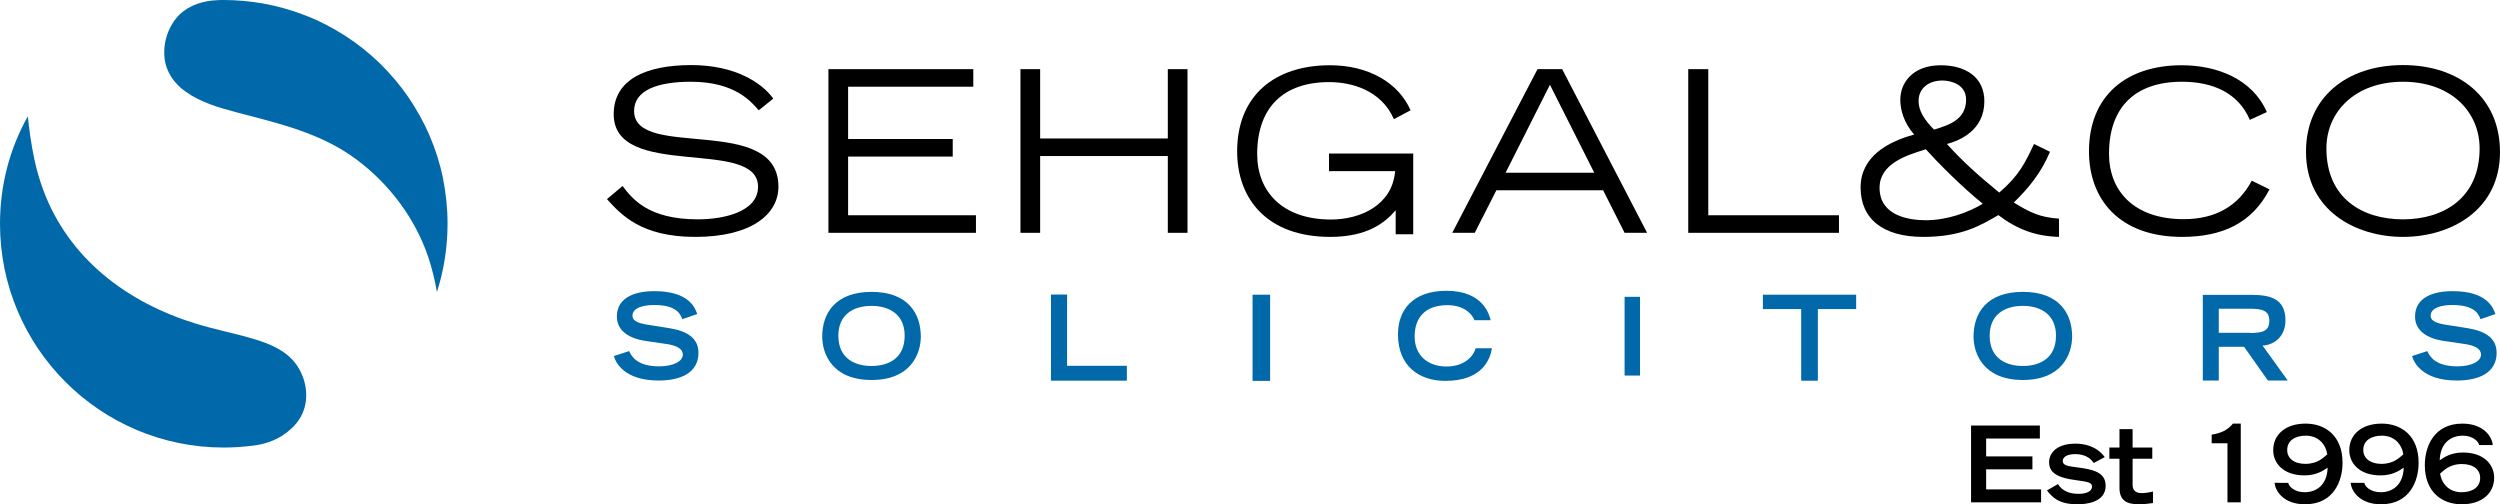 <?xml version="1.0" encoding="utf-8"?>
<!-- Generator: Adobe Illustrator 28.0.0, SVG Export Plug-In . SVG Version: 6.00 Build 0)  -->
<svg version="1.1" id="Layer_1" xmlns="http://www.w3.org/2000/svg" xmlns:xlink="http://www.w3.org/1999/xlink" x="0px" y="0px"
	 viewBox="0 0 1409.9 284.4" style="enable-background:new 0 0 1409.9 284.4;" xml:space="preserve">
<style type="text/css">
	.st0{fill:#0168AA;}
</style>
<path class="st0" d="M126.2,0c-1.2,0-2.5,0-3.7,0.1c-7.6,0.3-15.5,2.6-21.1,8C95,14.3,91.8,24,92.8,32.8c0.9,7.9,5.5,14.4,11.9,18.9
	c8.4,6,18.7,9,28.5,11.6c23.9,6.3,47.7,11.6,67.9,26.7c18.5,13.8,33.1,33.2,40.5,55.2c2.1,6.4,3.7,12.9,4.8,19.5
	c3.9-12.1,6-25.1,6-38.5c0-8.7-0.9-17.3-2.6-25.8c-1.7-8.3-4.3-16.4-7.6-24.1c-3.3-7.6-7.4-14.9-12.1-21.8
	c-4.7-6.8-10.1-13.1-16-18.9c-5.9-5.7-12.4-10.9-19.4-15.4c-7-4.5-14.4-8.4-22.2-11.4c-7.9-3.1-16.1-5.4-24.5-6.9
	C141,0.7,133.5,0,126.2,0z"/>
<path class="st0" d="M166.9,205.3c-5.4-7.4-14.2-11.2-22.7-13.8c-11-3.4-22.4-5.5-33.5-8.9c-38.9-11.9-72-36.7-86.4-75.7
	c-2-5.5-3.7-11.2-4.9-17c-1.7-8-2.9-16.2-3.7-24.3C5.6,83.5,0,104.2,0,126.2c0,69.7,56.5,126.2,126.2,126.2c5.6,0,11.1-0.4,16.7-1.1
	c8-1,15.3-3.9,21.3-9.5c2.2-2,4.1-4.3,5.5-6.9c4.9-8.9,3.5-20-1.9-28.3C167.4,206.1,167.2,205.7,166.9,205.3z"/>
<path d="M351.1,104.9c5.4,7.1,14.4,18.8,42.4,18.8c14.4,0,34-4.1,34-18.4c0-28.1-81.4-3.4-81.4-40.9c0-19.7,18.4-27.7,43.8-27.7
	c24.7,0,39.8,10,46.2,18.9l-8.2,6.6c-3.9-4.3-12.8-16.1-38.3-16.1c-18.8,0-32,4.8-32,16.5c0,27.9,81.4,1.3,81.4,42.7
	c0,15.5-15.2,28.3-46.9,28.3c-30.6,0-41.9-12.6-49.8-21.3L351.1,104.9z"/>
<path d="M467.2,39h81.7v9.9h-70.6v29.5h59v9.9h-59v33.1h72.1v9.9h-83.2V39z"/>
<path d="M575.5,39h11.1v39.1h72V39h11.1v92.3h-11.1V88h-72v43.3h-11.1V39z"/>
<path d="M797,86.5v45.6h-9.9v-13.5c-6.2,7.2-16.2,15-36.9,15c-35.7,0-52.5-21.5-52.5-48.2c0-31.7,21.4-48.6,52.3-48.6
	c21.9,0,38.7,9.9,45.5,25.4l-9.4,5c-7.2-16.5-24.1-20.9-36.5-20.9c-25.8,0-40.6,14.3-40.6,40.6c0,21.2,14.3,36.9,41.6,36.9
	c16.7,0,34.6-8.1,36.2-27.3h-37.3v-9.9H797z"/>
<path d="M867.1,39H881l47.9,92.3h-12.7l-12.1-24h-60.2l-12.2,24H819L867.1,39z M899.1,97.4l-25-49.6l-25,49.6H899.1z"/>
<path d="M952.1,39h11.3v82.4h73.7v9.9h-85V39z"/>
<path d="M1156.1,85.6c-4.8,11.8-12.6,21.1-20.4,28.6c9,5.6,14.8,8.4,25.5,9.1v10.3c-13.4-0.4-23.7-4.3-34.2-12.3
	c-9.9,5.7-20.5,12.3-42.4,12.3c-22.5,0-35.3-10-35.3-27.9c0-17.3,15.3-25.8,30.2-29.8c-6-7-7.8-14.1-7.8-19.7
	c0-9.6,7.1-19.4,22.8-19.4c14,0,24.6,6.7,24.6,20.3c0,16.4-13.9,22.2-21.1,24.1c8.9,9.9,17.3,17.4,29.5,27.4
	c11.2-9.6,14.6-16.8,19.6-27.4L1156.1,85.6z M1086.1,124.2c12.3,0,24.4-4.6,32.1-9.3c-12.3-9.9-26.1-24-32.1-30.7
	c-10.7,3.3-26.1,8-26.1,21.7C1060,121.9,1076.9,124.2,1086.1,124.2z M1082,57c0,5.6,3.4,10.7,8.7,16.1c8.3-2.5,18.1-5.6,18.1-16.9
	c0-8.6-8.5-10.8-13.5-10.8C1087.6,45.5,1082,49.8,1082,57z"/>
<path d="M1279.9,106.8c-9.9,19.2-26.9,26.8-49.3,26.8c-35.7,0-52.5-21.5-52.5-48.2c0-31.7,21.4-48.6,52.3-48.6
	c19.7,0,39.8,7.6,48,26.4l-9.6,4.4c-6.4-15.1-20.7-21.5-38.3-21.5c-26.3,0-41.1,14.3-41.1,40.6c0,21.2,14.3,36.9,42.1,36.9
	c18.2,0,30.9-7.6,38.4-21.7L1279.9,106.8z"/>
<path d="M1355.2,36.7c31.7,0,54.7,18.3,54.7,49c0,32.8-27.7,47.9-54.7,47.9c-27,0-54.7-15.1-54.7-47.9
	C1300.4,55,1323.4,36.7,1355.2,36.7z M1355.2,123.7c22.7,0,43.2-11.9,43.2-40c0-20.6-16.1-37.6-43.2-37.6c-27.1,0-43.2,17-43.2,37.6
	C1312,111.8,1332.2,123.7,1355.2,123.7z"/>
<path class="st0" d="M592.7,166.1h9.1v40.2h33.7v8.4h-42.8V166.1z"/>
<path class="st0" d="M706.4,166.2h9.9v48.6h-9.9V166.2z"/>
<path class="st0" d="M841.4,196.4c-0.9,5.4-4.7,18.4-26.3,18.4c-14.9,0-26.7-8.5-26.7-26.2c0-14.1,8.6-24.6,27.4-24.6
	c21.1,0,24.2,14.1,24.9,16.6h-9.2c-0.5-1.7-4.2-8.5-15.2-8.5c-13,0-18.5,7.5-18.5,17.6c0,11.1,7.8,17,18,17
	c10.8,0,15.5-6.6,16.4-10.3H841.4z"/>
<path class="st0" d="M916.2,167.4h8.7v44.4h-8.7V167.4z"/>
<path class="st0" d="M1015.8,174.3h-21.6v-8.1h52.6v8.1h-21.6v40.4h-9.4V174.3z"/>
<path class="st0" d="M1140.8,164.6c20.6,0,27.8,12.3,27.8,25.2c0,9.8-5.7,24.5-27.8,24.5c-22.1,0-27.8-14.7-27.8-24.5
	C1113,176.8,1120.2,164.6,1140.8,164.6z M1159.5,189.3c0-11.4-8-16.8-18.7-16.8c-10.7,0-18.7,5.3-18.7,16.8
	c0,13.4,10,17.1,18.7,17.1S1159.5,202.7,1159.5,189.3z"/>
<path class="st0" d="M491.5,164.6c20.6,0,27.8,12.3,27.8,25.2c0,9.8-5.7,24.5-27.8,24.5c-22.1,0-27.8-14.7-27.8-24.5
	C463.7,176.8,471,164.6,491.5,164.6z M510.2,189.3c0-11.4-8-16.8-18.7-16.8c-10.7,0-18.7,5.3-18.7,16.8c0,13.4,10,17.1,18.7,17.1
	S510.2,202.7,510.2,189.3z"/>
<path class="st0" d="M1242.3,166.3h27.8c10.9,0,18.8,2.6,18.8,14.4c0,8.9-6.1,13.8-12.9,14.2l14.2,19.7H1279l-13.4-19h-14.3v19h-9
	V166.3z M1268.7,187.8c7.4,0,11.1-1.1,11.1-6.9c0-5.7-3.8-6.8-11.1-6.8h-17.4v13.6H1268.7z"/>
<path class="st0" d="M1398.9,180c-1.4-4.3-5.1-8-16-8c-6,0-12.1,1.6-12.1,6c0,2.1,1.1,4.2,10.2,5.4l10.8,1.7
	c10.2,1.7,16.2,5.8,16.2,13.9c0,11.4-10.3,15.6-22.4,15.6c-19.5,0-24.3-10.2-25.3-13.8l8.6-2.8c1.6,3.5,5,8.6,17,8.6
	c7.3,0,13.3-2.5,13.3-6.7c0-3.1-3.4-5.2-9.9-6l-10.9-1.6c-10.5-1.5-16.4-6.4-16.4-13.7c0-14.4,17.7-14.4,21.2-14.4
	c19.6,0,23,9.6,24.1,12.9L1398.9,180z"/>
<path class="st0" d="M384.8,180c-1.4-4.3-5.1-8-16-8c-6,0-12.1,1.6-12.1,6c0,2.1,1.1,4.2,10.2,5.4l10.8,1.7
	c10.2,1.7,16.2,5.8,16.2,13.9c0,11.4-10.3,15.6-22.4,15.6c-19.5,0-24.3-10.2-25.3-13.8l8.6-2.8c1.6,3.5,5,8.6,17,8.6
	c7.3,0,13.3-2.5,13.3-6.7c0-3.1-3.4-5.2-9.9-6l-10.9-1.6c-10.5-1.5-16.4-6.4-16.4-13.7c0-14.4,17.7-14.4,21.2-14.4
	c19.6,0,23,9.6,24.1,12.9L384.8,180z"/>
<path d="M1111.6,240h38.8v7.3h-30.3v10.1h26.1v7.3h-26.1V276h31v7.3h-39.5V240z"/>
<path d="M1180.8,261.1c-1.1-1.5-3.7-5-10.4-5c-5.4,0-7.1,2.1-7.1,3.9c0,2.5,3.1,2.9,7.5,3.5c8.7,1.1,16.7,2.4,16.7,10.4
	c0,9.4-10.8,10.5-15.9,10.5c-11,0-14.4-4.4-17.2-7.8l6.2-3.6c2.6,4.2,7,5.5,11.7,5.5c3.9,0,7.5-1.2,7.5-4c0-2.4-1.8-2.7-9.6-3.8
	c-12.1-1.6-14.6-5.4-14.6-10.3c0-3.3,2.6-10.2,15-10.2c3.6,0,11.5,0.8,16.4,7.6L1180.8,261.1z"/>
<path d="M1189.6,252.4h5.7V242h7.4v10.4h11.1v6.3h-11.1v14.7c0,2.3,0.9,4.7,5.2,4.7c1.4,0,4.4-0.4,6.3-0.9v6.5
	c-3.6,0.5-5.4,0.7-8,0.7c-7,0-10.9-2.3-10.9-9.3v-16.4h-5.7V252.4z"/>
<path d="M1247.3,245.1c4.6-0.7,8.6-2.1,12-6.2h4.4v44.4h-7.5V250h-8.9V245.1z"/>
<path d="M1290.5,272.3c0.2,1.9,3.4,5.3,9.2,5.3c6.5,0,12.7-3.9,13-13.9c-2.6,1.9-6.6,4.4-13.1,4.4c-11.8,0-17.6-6.8-17.6-14.2
	c0-8.8,6.9-15,18.3-15c11,0,20.8,6.8,20.8,22.1c0,10.4-5.1,23.4-21.2,23.4c-12,0-16.8-7.5-17.1-12.1H1290.5z M1300.1,261.6
	c7.4,0,10.6-4,12.4-5.4c-1-5.9-5.2-10.5-12.1-10.5c-5.8,0-10.5,2.6-10.5,8C1289.8,258.3,1293.6,261.6,1300.1,261.6z"/>
<path d="M1333.4,272.3c0.2,1.9,3.4,5.3,9.2,5.3c6.5,0,12.7-3.9,13-13.9c-2.6,1.9-6.6,4.4-13.1,4.4c-11.8,0-17.6-6.8-17.6-14.2
	c0-8.8,6.9-15,18.3-15c11,0,20.8,6.8,20.8,22.1c0,10.4-5.1,23.4-21.2,23.4c-12,0-16.8-7.5-17.1-12.1H1333.4z M1343,261.6
	c7.4,0,10.6-4,12.4-5.4c-1-5.9-5.2-10.5-12.1-10.5c-5.8,0-10.5,2.6-10.5,8C1332.7,258.3,1336.6,261.6,1343,261.6z"/>
<path d="M1398.1,251c-0.2-1.9-3.4-5.3-9.2-5.3c-6.5,0-12.7,3.9-13,13.9c2.6-1.9,6.6-4.4,13.1-4.4c11.8,0,17.6,6.8,17.6,14.2
	c0,8.8-6.9,15-18.3,15c-11,0-20.8-6.8-20.8-22.1c0-10.4,5.1-23.4,21.2-23.4c12,0,16.8,7.5,17.1,12.1H1398.1z M1388.5,261.7
	c-7.4,0-10.6,4-12.4,5.4c1,5.9,5.2,10.5,12.1,10.5c5.8,0,10.5-2.6,10.5-8C1398.8,265,1395,261.7,1388.5,261.7z"/>
</svg>
